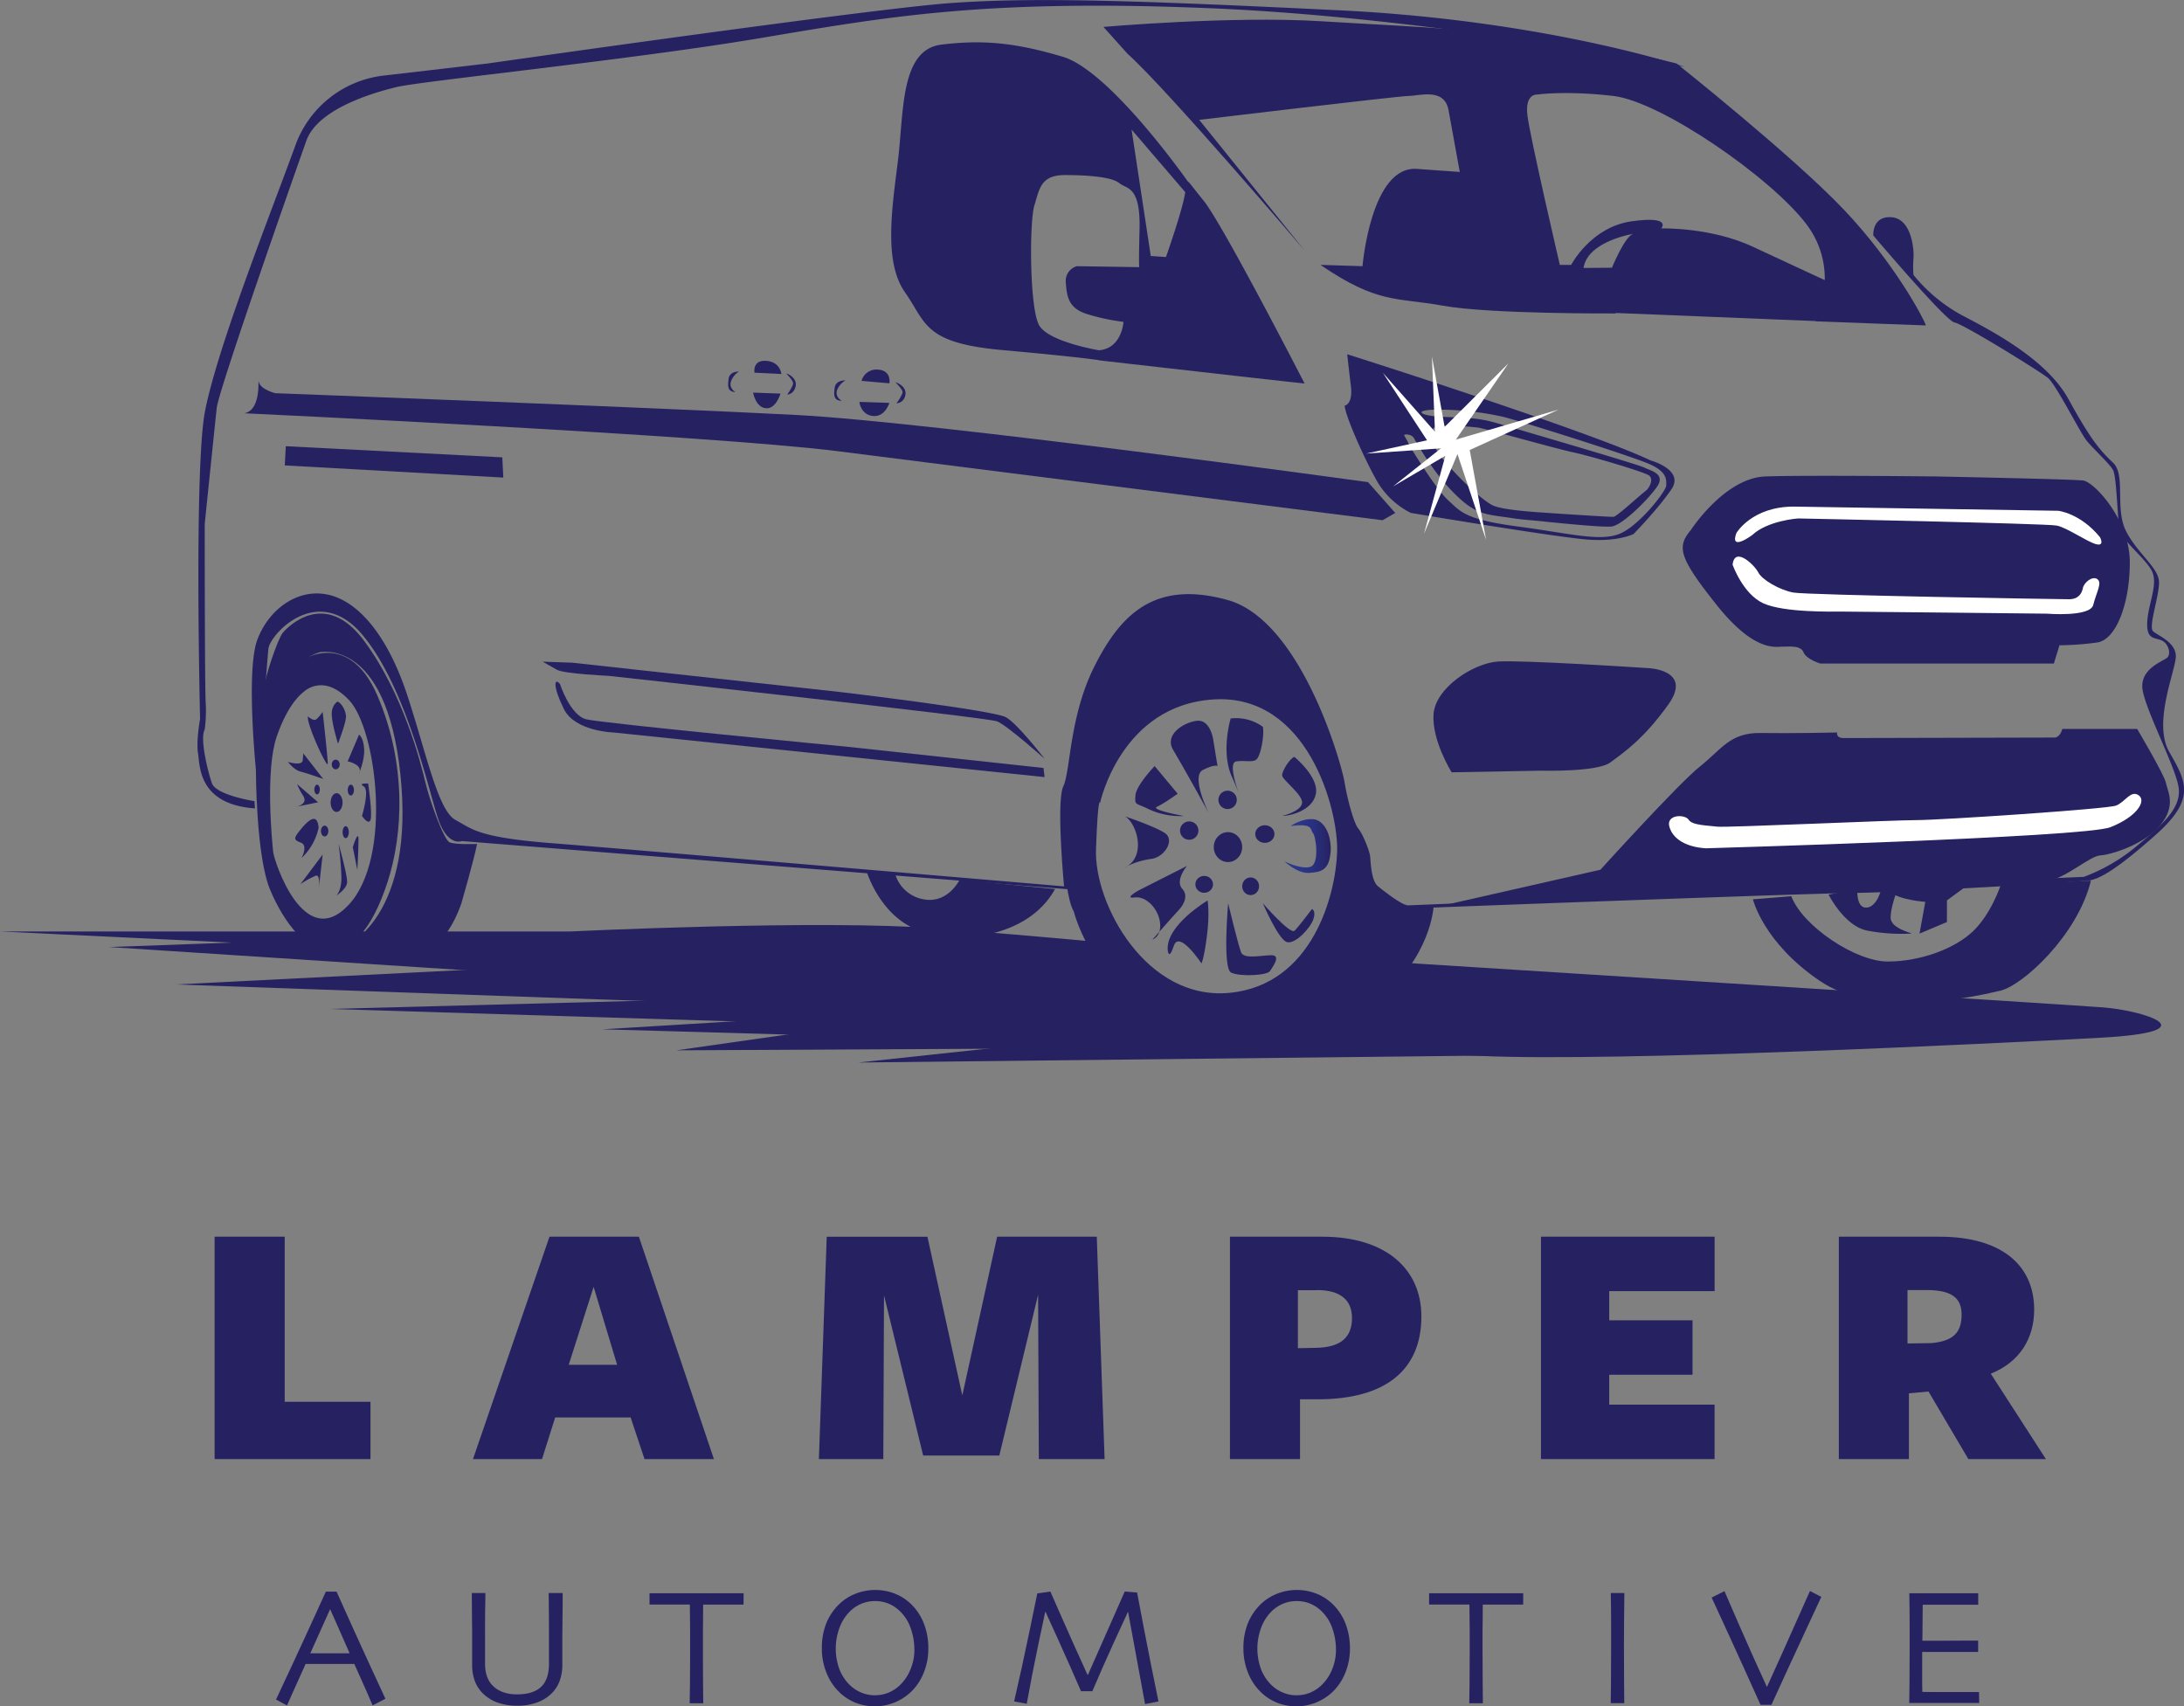 <svg xmlns="http://www.w3.org/2000/svg" xmlns:xlink="http://www.w3.org/1999/xlink" id="Layer_1" data-name="Layer 1" viewBox="0 0 920.55 719.29"><rect x="0" y="0" width="920.55" height="719.29" fill="#808080" stroke="none"/><defs><style>.cls-1{fill:#262262;}.cls-2{fill:none;}.cls-3{fill:url(#linear-gradient);}.cls-4{fill:#fff;}</style><linearGradient id="linear-gradient" x1="875.09" y1="797.38" x2="894.59" y2="797.38" gradientUnits="userSpaceOnUse"><stop offset="0" stop-color="#2b3990"></stop><stop offset="0.29" stop-color="#2b378c"></stop><stop offset="0.59" stop-color="#293180"></stop><stop offset="0.88" stop-color="#27276c"></stop><stop offset="1" stop-color="#262262"></stop><stop offset="1"></stop></linearGradient></defs><path class="cls-1" d="M424.17,1055.84V962.1h29.55v69.59h36.15v24.15Z" transform="translate(-333.71 -440.79)"></path><path class="cls-1" d="M634.62,1055.84H605.37l-5.85-17.54h-31.8l-5.55,17.54h-29.1l32.25-93.74H603Zm-50.7-72.59-10.5,32.85h20.4Z" transform="translate(-333.71 -440.79)"></path><path class="cls-1" d="M771.27,986.55l-16.35,67.79h-32.1l-16.5-67.49-.3,69H678.87l3.3-93.74h42.45l14.7,66.9L754,962.1h42l3.3,93.74H771.57Z" transform="translate(-333.71 -440.79)"></path><path class="cls-1" d="M889.17,1030.64h-7.5v25.2H852.12V962.1h39c26.55,0,41.7,13.5,41.7,33.6C932.82,1018.2,917.82,1030.64,889.17,1030.64Zm-.3-46h-8.1v24.45l7.5-.15c10.5-.15,15.3-4.35,15.3-12.6C903.57,988.65,898.47,984.6,888.87,984.6Z" transform="translate(-333.71 -440.79)"></path><path class="cls-1" d="M983.22,1055.84V962.1h73.2v22.95H1012v12.3h35.1v22.95H1012v12.59h44.4v22.95Z" transform="translate(-333.71 -440.79)"></path><path class="cls-1" d="M1138.32,1055.84h-29.55V962.1h42.45c26.1,0,39.89,12,39.89,30.75,0,11.85-5.85,22-18.29,27l23.24,36h-32.69l-16.8-28.49-8.25.75Zm9.6-48.89c9-.9,12.6-4.35,12.6-12,0-6.9-4-10.35-14.7-10.35h-8.1v22.5Z" transform="translate(-333.71 -440.79)"></path><path class="cls-1" d="M496.16,1156.87l-5.4,2.79q-.13-.37-2.22-5.16t-5.49-12.31H462.53q-3.66,8.08-5.64,12.52c-1.33,3-2.06,4.61-2.2,5l-4.64-2.51q.9-1.8,7.43-15.89t13.58-29.61h4.5q6.94,15.52,13.63,30.08T496.16,1156.87Zm-15.07-19.12q-1.83-4.23-3.88-8.84t-4.28-9.65l-.14,0q-1.74,3.81-4.21,9.37t-4.07,9.09v0h16.61Z" transform="translate(-333.71 -440.79)"></path><path class="cls-1" d="M570.87,1112.31q0,6.64-.07,11c0,2.9-.07,5.43-.07,7.58q0,3.94,0,6.74c0,1.86,0,3.47,0,4.84a19.4,19.4,0,0,1-1.2,7.09,14.39,14.39,0,0,1-3.62,5.35,17.14,17.14,0,0,1-6,3.59,23.6,23.6,0,0,1-8.18,1.3,24.12,24.12,0,0,1-8.19-1.28,17.2,17.2,0,0,1-6-3.61,14.54,14.54,0,0,1-3.63-5.35,19.62,19.62,0,0,1-1.19-7.09c0-1.37,0-3,0-4.84s0-4.11,0-6.74q0-3.23-.07-7.58c0-2.9-.07-6.57-.07-11h5.72c0,.57,0,2.54-.08,5.91s-.06,7.78-.06,13.26c0,1.66,0,3.38,0,5.16s0,3.61,0,5.48q0,6.35,3.64,9.62t9.85,3.28q6.72,0,10.08-3.12t3.37-9.78c0-1.87,0-3.7,0-5.48s0-3.5,0-5.16q0-8.22-.07-13.45c0-3.49-.07-5.4-.07-5.72Z" transform="translate(-333.71 -440.79)"></path><path class="cls-1" d="M647.11,1117.19l-4.64,0q-4.1,0-12.38,0c0,4.74-.08,8.33-.1,10.79s0,5.79,0,10q0,6.12.06,12.41t.08,8.38h-5.72q.07-2.09.12-8.5t.06-12.56v-9.6q0-3.55-.11-10.94-7.38,0-12,0l-5,0v-4.78q3.57,0,8.68,0t10.91,0q8.38,0,14,0l6.08,0Z" transform="translate(-333.71 -440.79)"></path><path class="cls-1" d="M725,1135.53a27,27,0,0,1-1.92,10.32,23,23,0,0,1-5,7.75,22.2,22.2,0,0,1-23.62,5,20.77,20.77,0,0,1-6.86-4.39,23.23,23.23,0,0,1-5.42-8,27,27,0,0,1-2.06-10.79,27.9,27.9,0,0,1,1.62-9.73,23.7,23.7,0,0,1,4.89-7.89,20.9,20.9,0,0,1,7.17-5,22.67,22.67,0,0,1,17.42-.1,20.77,20.77,0,0,1,6.9,4.66,23.06,23.06,0,0,1,5.14,8.16A28.35,28.35,0,0,1,725,1135.53Zm-5.89.56a27,27,0,0,0-1.51-8.86,18.18,18.18,0,0,0-4.6-7.3,15.54,15.54,0,0,0-4.67-3.12,14.5,14.5,0,0,0-5.78-1.11,14.9,14.9,0,0,0-5.81,1.13,15.3,15.3,0,0,0-4.88,3.31,19.09,19.09,0,0,0-4.32,6.87,25.23,25.23,0,0,0,0,17.47,18.67,18.67,0,0,0,4.46,6.69,15.64,15.64,0,0,0,4.68,3.07,14.65,14.65,0,0,0,5.8,1.16,14.86,14.86,0,0,0,5.78-1.13,15.71,15.71,0,0,0,4.87-3.24,19,19,0,0,0,4.27-6.36A21.49,21.49,0,0,0,719.13,1136.09Z" transform="translate(-333.71 -440.79)"></path><path class="cls-1" d="M822,1158l-5.65,1.11-7.16-38.9,0-.06q-1.35,2.82-6,13t-9.06,20.54h-4.78q-4.14-9.54-9.12-20.62t-5.87-12.92h-.07q-.19.9-2.81,13.27t-5,25.57l-5.32-1q3.46-14.94,6.48-29.6t3.29-15.92l5.51-.79q.36.8,4.91,11.16t10.73,23.89h.21q4.71-10.62,10-22.61t5.48-12.44l5.23.41q.11.77,2.88,15.2T822,1158Z" transform="translate(-333.71 -440.79)"></path><path class="cls-1" d="M902.71,1135.53a26.83,26.83,0,0,1-1.93,10.32,23.1,23.1,0,0,1-5,7.75,22.21,22.21,0,0,1-23.63,5,20.87,20.87,0,0,1-6.86-4.39,23.37,23.37,0,0,1-5.42-8,27.17,27.17,0,0,1-2.06-10.79,27.67,27.67,0,0,1,1.63-9.73,23.67,23.67,0,0,1,4.88-7.89,20.84,20.84,0,0,1,7.18-5,22.67,22.67,0,0,1,17.42-.1,20.73,20.73,0,0,1,6.89,4.66,22.94,22.94,0,0,1,5.15,8.16A28.58,28.58,0,0,1,902.71,1135.53Zm-5.9.56a26.74,26.74,0,0,0-1.51-8.86,18.16,18.16,0,0,0-4.59-7.3,15.54,15.54,0,0,0-4.67-3.12,14.53,14.53,0,0,0-5.78-1.11,14.9,14.9,0,0,0-5.81,1.13,15.19,15.19,0,0,0-4.88,3.31,19.09,19.09,0,0,0-4.32,6.87,25.3,25.3,0,0,0,0,17.47,18.8,18.8,0,0,0,4.46,6.69,15.56,15.56,0,0,0,4.69,3.07,14.62,14.62,0,0,0,5.8,1.16,14.81,14.81,0,0,0,5.77-1.13,15.64,15.64,0,0,0,4.88-3.24,19.2,19.2,0,0,0,4.27-6.36A21.49,21.49,0,0,0,896.81,1136.09Z" transform="translate(-333.71 -440.79)"></path><path class="cls-1" d="M975.73,1117.19l-4.65,0q-4.1,0-12.38,0c0,4.74-.08,8.33-.1,10.79s0,5.79,0,10q0,6.12.06,12.41t.08,8.38H953q.07-2.09.12-8.5t.06-12.56v-9.6q0-3.55-.11-10.94-7.38,0-12,0l-5,0v-4.78c2.38,0,5.28,0,8.68,0s7,0,10.91,0q8.39,0,14,0l6.09,0Z" transform="translate(-333.71 -440.79)"></path><path class="cls-1" d="M1018.34,1158.73h-5.72c0-1.39.06-3.86.1-7.42s.07-8.67.07-15.33c0-2.63,0-6.09,0-10.36s-.07-8.71-.14-13.31h5.72q-.08,4.95-.12,11.52c0,4.38-.05,8-.05,10.73q0,10.55.06,16.31T1018.34,1158.73Z" transform="translate(-333.71 -440.79)"></path><path class="cls-1" d="M1101.38,1113.92q-.18.42-7.34,15.81t-13.67,29.69h-4.61q-7.18-16-13.73-30.28l-6.87-14.94,5.41-2.69q.24.69,6.26,14.44t11.6,25.88h.07q5.67-12.45,11.78-26.21t6.32-14.18Z" transform="translate(-333.71 -440.79)"></path><path class="cls-1" d="M1167.94,1158.66l-4.61,0q-4.29,0-10.64,0-4.39,0-8.06,0t-6.19,0q.07-2,.12-8.7t.06-13.84c0-2.61,0-6.06,0-10.36s-.07-8.75-.14-13.35q2.46,0,6.16,0c2.46,0,5,0,7.61,0q6.61,0,10.78,0l4.5,0v4.82l-4.35,0c-2.67,0-6,0-10,0h-5.1l-3.95,0q0,3.91-.07,7.82t-.07,7.36l3.69,0,3.8,0q6.11,0,10.9-.05l5.11,0v4.78l-5.72,0c-3.62,0-6.94,0-10,0h-4l-3.87,0c0,4.37,0,7.83,0,10.4s0,4.72.07,6.45l5,.05,6.28,0q5.16,0,8.68,0l3.93,0Z" transform="translate(-333.71 -440.79)"></path><path class="cls-1" d="M539.27,467.55l-44,5.12a45,45,0,0,0-37.27,30c-10.28,28.28-32.28,83.45-37.83,111.18-4.71,23.54-2.13,130-2.13,130s-1.71,9.42-.86,14.57,0,21.42,24,23.14l-.19-3.06S424.74,776,423,770.88s-5.12-18.76-3-22.6a61.61,61.61,0,0,0,.43-11.09c-.43-4.69-.43-75.48-.43-75.48s4.22-41.28,5.07-49,33.07-99.36,37.76-112.58S490.32,480,501,477.46,599.58,466,653.31,457s94.24-16.63,189.33-12.79S1043.92,469,1043.92,469s-58-19.61-145.84-23.88-129.63-5.54-164.18-3S539.27,467.55,539.27,467.55Z" transform="translate(-333.71 -440.79)"></path><polygon class="cls-1" points="120.46 188.09 211.72 192.78 212.14 201.31 120.03 196.19 120.46 188.09"></polygon><path class="cls-1" d="M883.58,602.44S849,535.06,840.94,525.25s-6.82-10.23-7.68-3.41-8.1,27.29-8.1,27.29l-6.4-.42-8.1-53.31L833.47,522l1-4.58s-32.74-46.73-52.79-52.7-33.68-7.25-51.17-5.12-15.78,28.57-18.33,49-6,42.65,3,55.44,7.68,21.32,40.94,24.31S797,592.63,797,592.63l-.43-4.26s-20.47-3.42-24.73-10.24-4.27-43.92-2.14-50.74,2.56-12.8,12.8-12.8,20,.86,23,3.41,9,.86,8.52,19.62,0,15.78,0,15.78L787.63,553a6.41,6.41,0,0,0-4.69,6.82c.43,5.55.86,10.67,8.53,13.22a85.64,85.64,0,0,0,15.78,3.42s-.63,11.49-10.71,12l.36,4.22S878.47,602,883.58,602.44Z" transform="translate(-333.71 -440.79)"></path><path class="cls-1" d="M798.8,452.13s54.62-4.75,92-2.37,92.61,3.56,149.59,17.8c0,0,49.27,39.18,70.64,61.74s33.84,46.3,34.43,48.67L1099,576.24s10.9-21.42-3.94-41-61.14-51.64-81.32-54-32.06-.6-32.06-.6-5.34-.59-4.15,8.91,13.65,62.92,13.65,62.92h4.75s8.31-16,25.53-18.4,12.46,3,12.46,3,20.78-.6,38.59,7.71S1104,559.4,1104,559.4l-3.6,16.79-87.86-3.56.6-19s5.34-13.06,8.9-14.25c0,0-19.17,3.06-20.87,14.36l12.46-.11,1.07,19.29s-53.21.3-72.8-3.27-27.3-.59-51.64-17.21L908,553s3.56-42.74,23.15-41L949,513.27s-3-16.62-4.75-26.12-12.47-5.93-16.62-5.93-88.45,10.09-88.45,10.09l44.52,55.2s-58.17-68.26-74.79-83.1Z" transform="translate(-333.71 -440.79)"></path><path class="cls-1" d="M1123.3,540.06s-.61-8.31,7.7-7.7,9.55,13.24,9.24,17.24a44.41,44.41,0,0,0,0,7.09,68.64,68.64,0,0,0,20.32,16.93c12.32,6.47,35.72,18.48,45,35.41s13.24,21.56,18.78,26.79.62,19.4,5.54,28.95,13.86,15.39,13.86,21.55-4.62,18.78-2.46,20.63,9.54,4.62,9.54,10.47-9.85,28-2.77,40.34,11.39,19.71-5.54,34.79-24,18.79-28.33,19.4-75.13,4.93-98.84,5.24-177.37,6.16-177.37,6.16l-13.54.3S913.3,818.11,910.53,811s2.16-6.16-5.85-19.4-.31-3.39-8-25.87-24.63-62.5-55.73-63.12-45.57,37.57-47.42,49-11.39,20.32-10.78,37.26,1.54,26.79,1.54,26.79L528.4,795.33s-5.85,2.46-9.85-8.93-13.24-55.43-32-77.91-39.1-.31-39.72,5.85-3.39,45.27-3.39,45.27l-1.84,5.85s-4.31-42.19.61-55.12,17.25-21.86,30.18-18.78,24.94,17.86,32.95,42.18,12.93,48.65,20.32,52.66,9.54,7.39,41,9.85,215.55,18.17,215.55,18.17-3.39-35.72-.31-42.19,2.46-29.56,13.24-50.81,24.94-36.33,56-27.71,48,69,49.27,76.67,4,17.56,5.85,19.71,4.62,9.24,4.93,11.39.3,10.47,3.38,12.94,10.16,8,12.63,8,284.82-12,284.82-12a76,76,0,0,0,21.87-12.62c10.77-8.93,19.09-16,18.16-24.64s-15.39-35.41-15.39-43.1,8.62-10.47,10.47-12,.61-6.16-2.47-7.39-6.46-.31-5.85-8.32,4.93-16,1.54-21.55-12.31-12.32-13.24-16.94-1.23-22.17-2.77-24.94-8.31-8.93-11.08-12.32-12.94-23.7-16.32-26.48-35.72-22.78-39.42-23.4S1123.3,540.06,1123.3,540.06Z" transform="translate(-333.71 -440.79)"></path><path class="cls-1" d="M984.45,660.63c11.08,1.12,25.92,2.54,28.75,2.07,4.42-.74,15-11.07,18.93-16.72s-3.2-6.89-5.41-8.12-53.6-16.22-62-18.68-13.28-2.22-23.36-2.71-11.81-3-1.72-3a126.07,126.07,0,0,1,27.54,3c7.13,1.72,53.85,16.48,61.71,19.92s7.13,6.88,7.13,9.1-11.55,17.21-19.91,20.41-20.66-.25-42.79-3.2-23.85-6.15-29.26-11.07-16.47-23.36-16.47-23.36l-27.1-16.64c0,3.94,8.16,22.3,13.57,31.89A34.18,34.18,0,0,0,928.37,657s62.94,10.58,75.48,11.31,18.44-2.45,18.44-2.45,10.58-10.82,16-18.94-8.85-12.05-8.85-12.05c-27.05-12.78-127.87-44.75-127.87-44.75s.57,5.64,1.53,13.32-2.48,8.31-2.48,8.31l27.19,16.79a34.75,34.75,0,0,0-2.14-4c-.74-1,2.71-.74,3.69.49s6.88,13,16.72,23.11,14,9.35,25.08,11.07c4,.62,7.05.77,13.32,1.4l-.06-3.74S968.1,656,963.3,654s-16.47-13.43-21.9-20.31-5.28-13-1.6-13.27a102,102,0,0,1,17.11.64c3.68.64,32.94,8.95,39.82,10.39s29.74,8.16,32,9.75,0,5.6-1.44,6.56-12,10.72-13.43,10.88-30.07-1.8-30.07-1.8Z" transform="translate(-333.71 -440.79)"></path><path class="cls-1" d="M945.59,766.35s-8.36-13.25-7.66-24.4,16.72-21.61,27.18-22.31,63.43,2.79,63.43,2.79,18.83.7,8.37,15.34-18.82,20.21-24.4,24.39-29.28,3.49-29.28,3.49Z" transform="translate(-333.71 -440.79)"></path><path class="cls-1" d="M1008.28,807.41s32.87-36.32,42-43.57,12.58-14.28,25.58-14.07,32.2-.21,32.2-.21-.64,2.34,2.77,2.34l89.13-.21s2.13-.21,3-3.63h31.56s11.51,19.41,12.15,22.82,4.48,9.38-2.35,17.7-21.1,12.58-25.37,12.79-14.28,9.38-21.32,10.45-256.71,10.87-256.71,10.87Z" transform="translate(-333.71 -440.79)"></path><path class="cls-1" d="M1147.74,641.59s59.31,1.16,64,1.75,19.68,16.66,19.68,34.46-5.93,32.62-13.64,33.8a121.36,121.36,0,0,1-16,1.19l-2.37,7.71H1101s-5.93-1.78-7.11-4.75-5.94-2.37-8.9-2.37-11.86,2.37-27.88-17.79-16.6-24.32-10.67-31.44c0,0,14.23-21.94,31.43-22.53s70.58,0,70.58,0" transform="translate(-333.71 -440.79)"></path><path class="cls-1" d="M468.21,715.79s28.14-6.73,34.26,51.39-20.8,74.64-30.59,74.64l37.93.61s11,0,18.36-20.8c0,0,5.49-19,6.62-25.1,0,0-9.2.43-11.61-.7s-8.21-17-10.2-25.35-9.35-37.34-25.77-59.52-32.19-6-34.32-3.41-7.68,19-7.68,22.82-3.41,32.41-3.41,32.41S446.86,722.74,468.21,715.79Z" transform="translate(-333.71 -440.79)"></path><path class="cls-1" d="M441.57,765.46s0,36.12,6,50.41,15.57,26,24.95,25.8,17.91-8.75,24.52-29,8.1-49.89-4.26-78.68-34-15.82-36.55-10.06l4.86,9.07s8.23-9.24,19.75,2.91,18.55,66.31-.22,86.35-31.34-18.33-31.77-22.38-3.41-34.33,1.5-48.62,10.91-18.43,10.91-18.43l-4.94-9.07S441.55,741.06,441.57,765.46Z" transform="translate(-333.71 -440.79)"></path><path d="M797.71,745.4s10-37.39,40.86-40.86,51.73,50,51.73,50-7.34-33.43-40-37.39C821.62,713.67,799,739.75,797.71,745.4Z" transform="translate(-333.71 -440.79)"></path><path class="cls-2" d="M784.28,815.65s3,31.47,38.21,55.38,81.72-2.17,93.89-11.73" transform="translate(-333.71 -440.79)"></path><path class="cls-1" d="M786.33,825.05s6.23,25.76,31.7,43,75.58,10.47,97.09-6.51,22.81-38.21,22.81-38.21l-13.47-.28-11-8.21-3.68-9.06s.56-7.64-3.11-13.3-6.8-20.1-6.8-20.1l-9.9-28.3S873.79,714.66,870.4,713s-26.33-17.26-37.65-13.86S797.09,724.29,794,740.7s-12.17,34.82-12.17,37.65l15.57.85s8.77-41.33,48.12-43.59,52.36,46.42,51.79,64.25S887.1,855.9,852,859.3s-57.18-37.36-56.33-60.57,1.7-19.53,1.7-19.53l-15.85-1.7S781,816,786.33,825.05Z" transform="translate(-333.71 -440.79)"></path><path class="cls-1" d="M1072.56,819.88s4.37,18.35,28.41,34.53,66.88,6.12,76.06,3.93,32.34-23.17,38-46.33l-28,1.31-10,.44s-3.94,12.24-11.8,19.67-22.3,12.67-35.85,12.67-35.84-14.86-40.65-27.54Z" transform="translate(-333.71 -440.79)"></path><path class="cls-1" d="M698.83,807.64s5.25,18.36,21,24.91,46.77,4.37,58.57-17l-40.21-3.93s-4.81,10-14.86,8.31a15.19,15.19,0,0,1-12.24-10.49Z" transform="translate(-333.71 -440.79)"></path><path class="cls-1" d="M436.74,615S632.6,624.15,686.92,631l229.53,29.08,5.36-3.06-11.48-13s-182.86-25.25-241-28.31-219.59-9.18-219.59-9.18-6.12-1.53-6.88-4.59S444.39,613.44,436.74,615Z" transform="translate(-333.71 -440.79)"></path><path class="cls-1" d="M696.85,601.34a6.49,6.49,0,0,1,7-4.74c5.77.41,4.74,5.77,4.74,5.77Z" transform="translate(-333.71 -440.79)"></path><path class="cls-1" d="M696,610.2l12.57.41s-1.65,5.77-6.6,5.56S695.82,610.82,696,610.2Z" transform="translate(-333.71 -440.79)"></path><path class="cls-1" d="M663.06,598.45s-.41-5.15-6.38-5.56-4.95,5-4.95,5Z" transform="translate(-333.71 -440.79)"></path><path class="cls-1" d="M656.68,606.49l6,.21s-1.85,6.59-6.18,6.18-5.36-6.6-5.36-6.6Z" transform="translate(-333.71 -440.79)"></path><path class="cls-1" d="M645.14,597.42s-3.92-.2-4.33,3.09-.41,5.36,2.89,5.57c0,0-2.89-1.65-1.86-4.54A8,8,0,0,1,645.14,597.42Z" transform="translate(-333.71 -440.79)"></path><path class="cls-1" d="M665.54,607.11s2.67,0,3.5-3.3-2.68-5.36-3.92-5.56c0,0,2.89,2.88,2.89,4.12S665.54,607.11,665.54,607.11Z" transform="translate(-333.71 -440.79)"></path><path class="cls-1" d="M690.09,601.13s-4.13-.2-4.56,3.09-.43,5.36,3,5.57c0,0-3-1.65-2-4.54A8.13,8.13,0,0,1,690.09,601.13Z" transform="translate(-333.71 -440.79)"></path><path class="cls-1" d="M711.57,610.82a4,4,0,0,0,3.69-3.3c.87-3.3-2.82-5.36-4.12-5.56,0,0,3,2.88,3,4.12S711.57,610.82,711.57,610.82Z" transform="translate(-333.71 -440.79)"></path><path class="cls-1" d="M574.85,720.13l113,12.37s64.82,7.68,69.93,10.66S774,760.64,774,760.64s-15.78-14.07-20-15.77S590.2,725.68,590.2,725.68s-18.77-.86-21.75-2.56l-6-3.41Z" transform="translate(-333.71 -440.79)"></path><path class="cls-1" d="M569.73,729.09S574,742.31,580.82,744s109.59,11.52,109.59,11.52l83.15,9,.43,3.84L592.33,749.56s-16.21-.43-20.9-9.81S567.17,726.1,569.73,729.09Z" transform="translate(-333.71 -440.79)"></path><path class="cls-1" d="M845,752.07s-1.3-8.09-6.8-7.45-13.92,5.83-10,12.3S843,783.14,843,783.14s-7.44-15.21-2.26-17.8,6.15-1.62,6.15-1.62Z" transform="translate(-333.71 -440.79)"></path><path class="cls-1" d="M852.43,743.65s-4.53,14.89,1,25.57l2.27,5.5s-4.53-12.3-1-12.94,7.12.64,8.74-1,3.23-9.71,2.58-13.6A19.18,19.18,0,0,0,852.43,743.65Z" transform="translate(-333.71 -440.79)"></path><path class="cls-1" d="M879.29,759.84s10.36,8.41,9.07,15.53-11,9.39-14.24,9.39c0,0,8.09-1.94,8.41-5.51s-8.41-9.71-8.41-11.65S877.35,760.48,879.29,759.84Z" transform="translate(-333.71 -440.79)"></path><path class="cls-3" d="M877.68,789s4.53-3.23,9.38-2.91,8.09,6.8,7.45,14.24-4.21,8.09-9.07,8.42-10.35-4.86-10.35-4.86,7.12,3.56,11,2.27,2.27-13,1-14.24S887.71,787.67,877.68,789Z" transform="translate(-333.71 -440.79)"></path><path class="cls-1" d="M830.1,775.37l-9.71-11.65s-7.77,8.09-8.09,12.3,0,3.23,4.85,5.5a31.23,31.23,0,0,0,15.54,3.24s-14.24-2.59-11.33-3.89S830.1,775.37,830.1,775.37Z" transform="translate(-333.71 -440.79)"></path><path class="cls-1" d="M807.44,784.76s12.62,4.2,17.16,7.12,0,10.35-5.83,11a32.9,32.9,0,0,0-11,3.56s4.85-1.62,5.5-8.09S810,785.4,807.44,784.76Z" transform="translate(-333.71 -440.79)"></path><path class="cls-1" d="M813.59,816.15,834,805.8s-5.18,6.14-1.94,9.7-.65,8.1-1.94,9.39-10.68,12-10.68,12,3.88-1.3,3.23-7.12-5.82-11.33-10.68-10.68S813.59,816.15,813.59,816.15Z" transform="translate(-333.71 -440.79)"></path><path class="cls-1" d="M842.72,820.36s-17.48,10.36-16.83,20.71c0,0,.32,5.18,2.59-1.61s11.65,7.44,11.65,7.44,1-1.62,2.27-11.33S842.72,820.36,842.72,820.36Z" transform="translate(-333.71 -440.79)"></path><circle class="cls-1" cx="501.25" cy="350.12" r="3.88"></circle><circle class="cls-1" cx="517.43" cy="337.17" r="3.88"></circle><ellipse class="cls-1" cx="533.13" cy="351.58" rx="4.05" ry="3.72"></ellipse><ellipse class="cls-1" cx="527.14" cy="373.59" rx="3.56" ry="3.72"></ellipse><ellipse class="cls-1" cx="507.56" cy="372.78" rx="3.72" ry="3.56"></ellipse><ellipse class="cls-1" cx="517.59" cy="357.08" rx="5.99" ry="6.31"></ellipse><path class="cls-1" d="M469.71,740.86s2.15,19.18,2.15,21.82-8.87-16.3-8.39-19.9c0,0,2.4,2.16,3.6,1.2A17.44,17.44,0,0,0,469.71,740.86Z" transform="translate(-333.71 -440.79)"></path><path class="cls-1" d="M475.94,736.55s-2.64,1.43-2.4,5.75,2.64,12,2.64,12,3.11-8.15,3.35-11S477.38,736.79,475.94,736.55Z" transform="translate(-333.71 -440.79)"></path><path class="cls-1" d="M485.05,750.45l-4.8,11.27s7.2,1.44,4.56,5.51c0,0,2.64-5.51,2.4-10.55S485.05,750.45,485.05,750.45Z" transform="translate(-333.71 -440.79)"></path><path class="cls-1" d="M468,789.77a24.58,24.58,0,0,1-7.2,12.71s2.88-5.28-.24-6.48-3.35-1.68.24-6S467.55,783.78,468,789.77Z" transform="translate(-333.71 -440.79)"></path><ellipse class="cls-1" cx="141.87" cy="338.31" rx="2.52" ry="3.96"></ellipse><ellipse class="cls-1" cx="141.51" cy="322.25" rx="1.68" ry="2.04"></ellipse><ellipse class="cls-1" cx="133.65" cy="332.81" rx="1.16" ry="2.05"></ellipse><ellipse class="cls-1" cx="136.84" cy="350.3" rx="1.56" ry="2.28"></ellipse><ellipse class="cls-1" cx="145.71" cy="350.78" rx="1.32" ry="2.52"></ellipse><ellipse class="cls-1" cx="147.87" cy="333.04" rx="1.32" ry="2.28"></ellipse><path class="cls-1" d="M461.55,758.36l8.39,10.79s-6.71-2.4-9.58-3.12-5.28-4.07-5.28-4.07,6,1.92,6.23-.72S461.55,758.36,461.55,758.36Z" transform="translate(-333.71 -440.79)"></path><path class="cls-1" d="M458.92,771.31l8.87,7.67-9.35,1.92s5.27-1,3.11-4.56A31,31,0,0,1,458.92,771.31Z" transform="translate(-333.71 -440.79)"></path><path class="cls-1" d="M469.71,801,468,816.14s1-6.95-1.2-6.23a41.46,41.46,0,0,0-6.47,3.59Z" transform="translate(-333.71 -440.79)"></path><path class="cls-1" d="M476.42,796.48s3.83,13.43,3.59,16.3-4.55,5.52-4.55,5.52,2.16-1.92,2.16-7.43A139.25,139.25,0,0,0,476.42,796.48Z" transform="translate(-333.71 -440.79)"></path><path class="cls-1" d="M482.41,797.92l1.92,9.59s.48-7.91.48-12.71S482.41,797.92,482.41,797.92Z" transform="translate(-333.71 -440.79)"></path><path class="cls-1" d="M488.88,771.07s1.92,12.95,1,15.34-3.59-1.68-3.59-1.68,3.35-11,.72-12.46S488.88,771.07,488.88,771.07Z" transform="translate(-333.71 -440.79)"></path><path class="cls-1" d="M851.37,821.55s-2.43,27.37,1.22,29.2S867.8,852,869,850.14s4.86-6.69.6-6.69-11.55,1.82-12.77-1.22S851.37,821.55,851.37,821.55Z" transform="translate(-333.71 -440.79)"></path><path class="cls-1" d="M866,821.55s6.7,15.81,10.35,16.42,9.73-6.08,10.95-9.73-.61-4.26-.61-4.26-5.48,7.3-7.3,9.12S866,821.55,866,821.55Z" transform="translate(-333.71 -440.79)"></path><path class="cls-1" d="M1104.46,817.9s6.69,13.38,16.42,15.2a76.94,76.94,0,0,0,18.25,1.22c1.83,0-8.51-1.82-8.51-6.69s3-12.17,3-12.17l-7.3,1.22s-1.83,6.69-6.09,6.69-3.65-7.91-3.65-7.91Z" transform="translate(-333.71 -440.79)"></path><path class="cls-1" d="M1163.47,813.64l-9.13,6.69v9.12l-11.56,4.87,2.44-13.38s-10.35-.61-15.21-4.26Z" transform="translate(-333.71 -440.79)"></path><path class="cls-1" d="M333.71,833.43l240.48,0s104.91-5.11,154.8-1.28,74.2,6.4,74.2,6.4,29.42,32,58.85,30.7,57.56-23,57.56-23,284,17.91,300.64,19.19,46,10.23-1.28,12.79-203.41,10.23-261,7.68-370.36-11.23-370.36-11.23l167.84-10.2L379.73,840l51.66-1.87Z" transform="translate(-333.71 -440.79)"></path><polygon class="cls-4" points="608.91 179.96 603.56 150.28 604.84 182.02 582.9 157.17 601.49 185.6 575.85 191.19 607.37 188.99 587.19 205.02 609.21 192.13 600.2 225.02 614.32 191.42 626.38 227.57 619.48 189.69 656.94 172.65 613.66 185.3 635.8 153.18 608.91 179.96"></polygon><path class="cls-4" d="M1201.21,656.1s9.29.93,17.65,11.15c0,0,2.16,4-1.75,2.9s-12.16-6.95-16.51-7.82-109-3-109-3-12.81.87-19.33,7c0,0-9.66,7.21-6.68-.85,0,0,6.51-11.14,24.16-11.14" transform="translate(-333.71 -440.79)"></path><path class="cls-4" d="M1064,678.84s4.34,12.38,13,16.29,28.67,3.47,33.88,3.47,85.58.87,85.58.87,18.24,1.52,19.54-3.69,3.91-9.34,1.74-10.86-5.65,1.52-6.08,3.69-1.74,4.78-5.86,4.78-110.34-1.74-116.2-2.82-13.25-5.43-14.77-8.47S1064.86,670.8,1064,678.84Z" transform="translate(-333.71 -440.79)"></path><path class="cls-4" d="M1052.73,798.37s159.43-4.56,170.46-8.87,15.36-11,12-13.44-5.76,2.88-9.6,4.32-73.9,6.11-84,6.11-80.73,3.24-84.09,2.76-10.56-.48-12-2.88-9.6-2.4-8.16,2.88S1044.57,797.89,1052.73,798.37Z" transform="translate(-333.71 -440.79)"></path><polygon class="cls-1" points="278.73 404.68 74.14 414.98 477.08 429.21 278.73 404.68"></polygon><polygon class="cls-1" points="658.35 444.59 361.73 447.89 494.66 433.61 658.35 444.59"></polygon><polygon class="cls-1" points="138.91 425.3 366.94 419.32 408.97 433.61 138.91 425.3"></polygon><polygon class="cls-1" points="501.11 441.64 285.09 442.75 440.98 420.48 501.11 441.64"></polygon></svg>